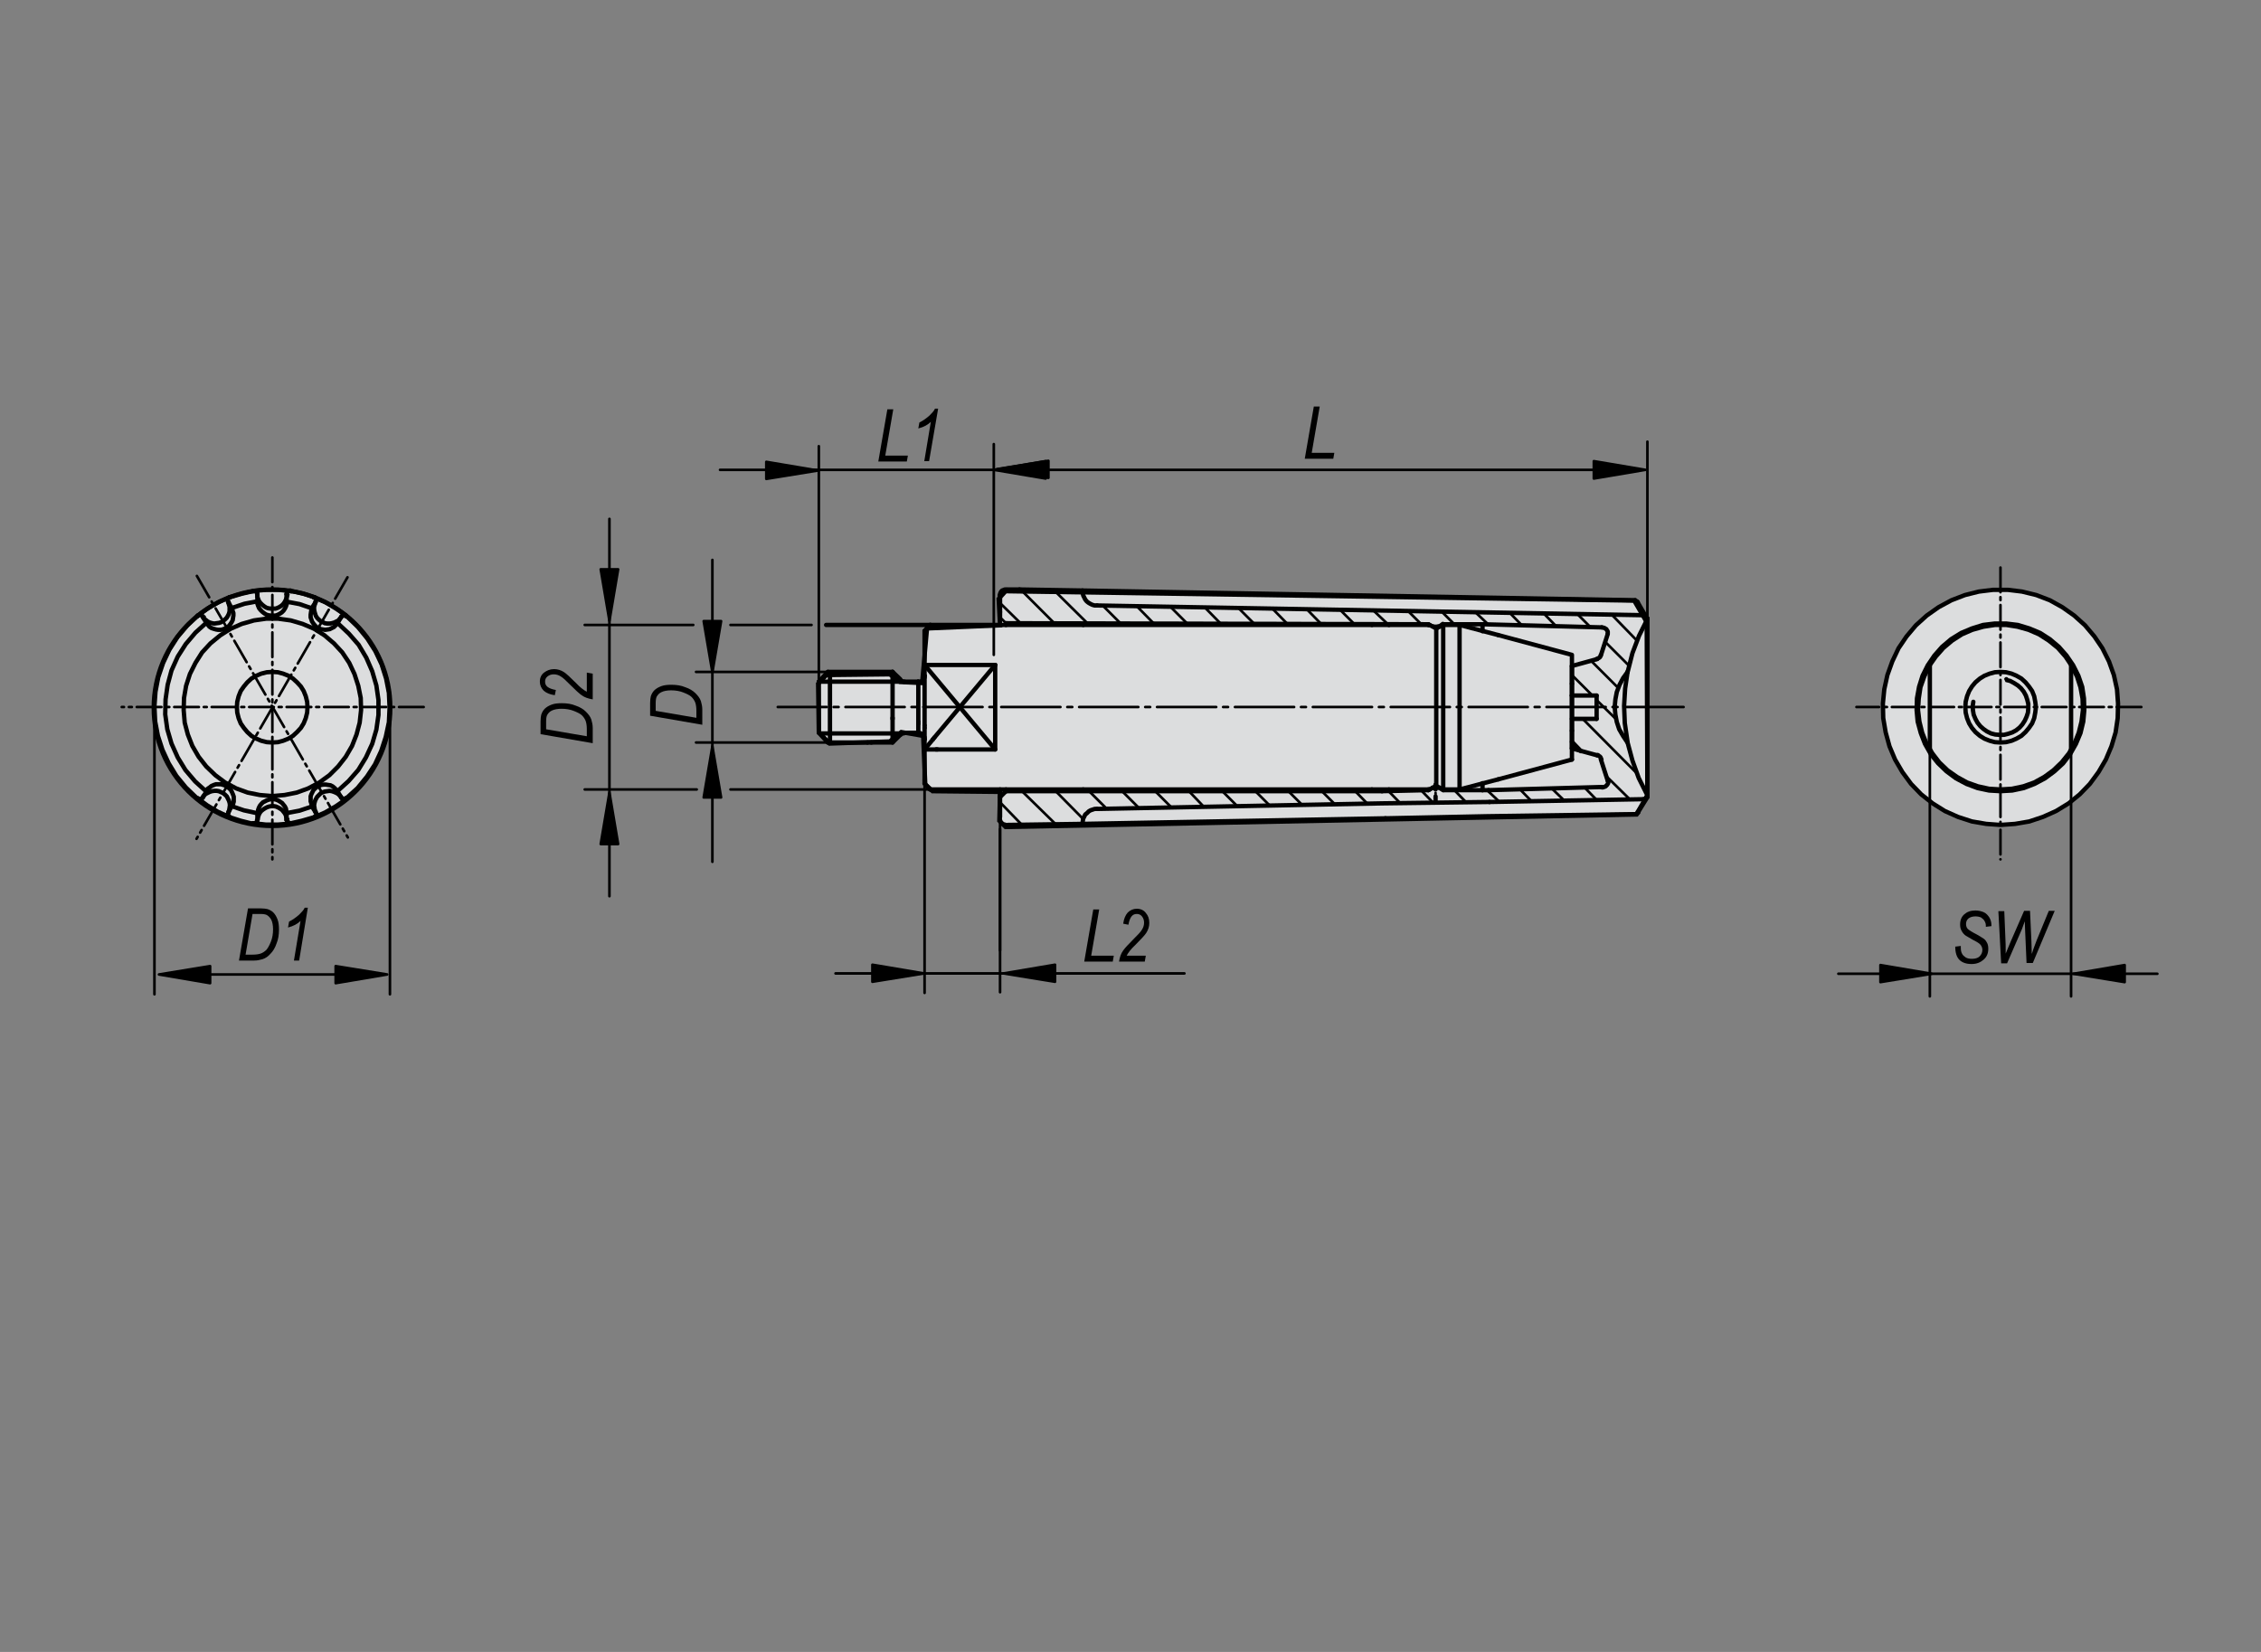 <?xml version="1.0" encoding="utf-8"?>
<!-- Generator: Adobe Illustrator 16.0.3, SVG Export Plug-In . SVG Version: 6.00 Build 0)  -->
<!DOCTYPE svg PUBLIC "-//W3C//DTD SVG 1.1//EN" "http://www.w3.org/Graphics/SVG/1.1/DTD/svg11.dtd">
<svg version="1.1" id="K0263-06325-104" xmlns="http://www.w3.org/2000/svg" xmlns:xlink="http://www.w3.org/1999/xlink" x="0px"
	 y="0px" width="650px" height="475px" viewBox="0 0 650 475" enable-background="new 0 0 650 475" xml:space="preserve">
<rect x="0" y="0" width="650" height="475" fill="#808080" stroke="none"/>
<polygon fill="#FFFFFF" points="473.4,178.9 473.6,229.2 470.5,234.2 289.1,237.8 287.3,236 287.5,227.7 268.1,227.5 266,225.5 
	265.4,211.6 259.1,210.5 255.8,213.2 238.5,213.8 235.4,210.5 235.2,196.6 237.6,194.1 255.8,193.9 258.7,196.1 265.1,196.4 
	266.5,180.7 287.5,179.8 287.1,172.2 289.1,170 469.8,172.7 "/>
<path fill="#FFFFFF" d="M541,203.5c0,18.8,15.2,34,34,34c18.8,0,34-15.2,34-34c0-18.8-15.2-34-34-34
	C556.3,169.5,541,184.7,541,203.5"/>
<path fill="#FFFFFF" d="M44.2,203.5c0,18.8,15.2,34,34,34c18.8,0,34-15.2,34-34c0-18.8-15.2-34-34-34
	C59.4,169.5,44.2,184.7,44.2,203.5"/>
<polygon fill="#DCDDDE" stroke="#000000" stroke-width="1.25" stroke-miterlimit="1.5" points="473.4,178.9 473.6,229.2 
	470.5,234.2 289.1,237.8 287.3,236 287.5,227.7 268.1,227.5 266,225.5 265.4,211.6 259.1,210.5 255.8,213.2 238.5,213.8 
	235.4,210.5 235.2,196.6 237.6,194.1 255.8,193.9 258.7,196.1 265.1,196.4 266.5,180.7 287.5,179.8 287.1,172.2 289.1,170 
	469.8,172.7 "/>
<path fill="#DCDDDE" d="M541,203.5c0,18.8,15.2,34,34,34c18.8,0,34-15.2,34-34c0-18.8-15.2-34-34-34
	C556.3,169.5,541,184.7,541,203.5"/>
<path fill="#DCDDDE" stroke="#000000" stroke-width="1.25" stroke-miterlimit="1.5" d="M44.2,203.5c0,18.8,15.2,34,34,34
	c18.8,0,34-15.2,34-34c0-18.8-15.2-34-34-34C59.4,169.5,44.2,184.7,44.2,203.5"/>
<polyline fill="none" stroke="#000000" stroke-width="1.25" stroke-linecap="round" stroke-miterlimit="1.5" points="78.3,228.9 
	81.8,228.6 85.3,227.9 88.6,226.7 91.8,225 94.7,222.9 97.2,220.4 99.4,217.6 101.2,214.5 102.5,211.2 103.4,207.8 103.8,204.2 
	103.7,200.7 103,197.2 101.9,193.8 100.4,190.6 98.4,187.6 96,185 93.3,182.7 90.3,180.8 87,179.4 83.6,178.4 80,177.9 76.5,177.9 
	73,178.4 69.5,179.4 66.3,180.8 63.3,182.7 60.5,185 58.1,187.6 56.2,190.6 54.6,193.8 53.5,197.2 52.9,200.7 52.8,204.2 
	53.1,207.8 54,211.2 55.3,214.5 57.1,217.6 59.3,220.4 61.9,222.9 64.7,225 67.9,226.7 71.2,227.9 74.7,228.6 78.3,228.9 "/>
<polyline fill="none" stroke="#000000" stroke-width="1.25" stroke-linecap="round" stroke-miterlimit="1.5" points="78.3,213.5 
	79.9,213.4 81.4,213 82.9,212.4 84.2,211.6 85.4,210.5 86.5,209.3 87.3,208 87.9,206.5 88.3,204.9 88.4,203.3 88.3,201.8 
	87.9,200.2 87.3,198.7 86.5,197.4 85.4,196.2 84.2,195.1 82.9,194.3 81.4,193.7 79.9,193.3 78.3,193.2 76.7,193.3 75.1,193.7 
	73.7,194.3 72.3,195.1 71.1,196.2 70.1,197.4 69.2,198.7 68.6,200.2 68.2,201.8 68.1,203.3 68.2,204.9 68.6,206.5 69.2,208 
	70.1,209.3 71.1,210.5 72.3,211.6 73.7,212.4 75.1,213 76.7,213.4 78.3,213.5 "/>
<polyline fill="none" stroke="#000000" stroke-width="1.25" stroke-linecap="round" stroke-miterlimit="1.5" points="74,172.9 
	74,173.6 74.2,174.2 74.5,174.9 74.9,175.4 75.4,175.9 75.9,176.3 76.5,176.7 77.1,176.9 77.8,177 78.5,177 79.2,177 79.8,176.8 
	80.4,176.5 81,176.1 81.5,175.6 81.9,175 82.2,174.4 82.4,173.8 82.6,173.1 82.4,172.9 "/>
<polyline fill="none" stroke="#000000" stroke-width="1.25" stroke-linecap="round" stroke-miterlimit="1.5" points="82.4,233.8 
	82.3,233.1 82.2,232.5 81.9,231.9 81.5,231.4 81.1,230.9 80.5,230.5 80,230.2 79.3,229.9 78.7,229.8 78,229.8 77.4,229.9 
	76.8,230.1 76.2,230.4 75.6,230.7 75.1,231.2 74.7,231.7 74.4,232.3 74.2,232.9 74.1,233.6 74,233.8 "/>
<polyline fill="none" stroke="#000000" stroke-width="1.25" stroke-linecap="round" stroke-miterlimit="1.5" points="72.7,170 
	69.6,170.7 66.5,171.6 66.1,171.7 "/>
<polyline fill="none" stroke="#000000" stroke-width="1.25" stroke-linecap="round" stroke-miterlimit="1.5" points="74,172.9 
	70.3,173.6 66.7,174.8 66.6,174.9 "/>
<line fill="none" stroke="#000000" stroke-width="1.25" stroke-linecap="round" stroke-miterlimit="1.5" x1="74" y1="172.9" x2="74" y2="170.9"/>
<line fill="none" stroke="#000000" stroke-width="1.25" stroke-linecap="round" stroke-miterlimit="1.5" x1="82.4" y1="172.9" x2="82.4" y2="170.9"/>
<polyline fill="none" stroke="#000000" stroke-width="1.25" stroke-linecap="round" stroke-miterlimit="1.5" points="59.4,179.2 
	59.8,179.7 60.2,180.2 60.8,180.6 61.4,180.8 62.1,181 62.7,181.1 63.4,181.1 64,181 64.7,180.7 65.3,180.4 65.8,180 66.2,179.5 
	66.6,178.9 66.9,178.3 67,177.6 67.1,177 67.1,176.3 66.9,175.7 66.7,175 66.6,174.9 "/>
<line fill="none" stroke="#000000" stroke-width="1.25" stroke-linecap="round" stroke-miterlimit="1.5" x1="59.4" y1="179.2" x2="58.3" y2="177.4"/>
<line fill="none" stroke="#000000" stroke-width="1.25" stroke-linecap="round" stroke-miterlimit="1.5" x1="66.6" y1="174.9" x2="65.7" y2="173.2"/>
<line fill="none" stroke="#000000" stroke-width="1.25" stroke-linecap="round" stroke-miterlimit="1.5" x1="89.6" y1="174.9" x2="90.7" y2="173.2"/>
<polyline fill="none" stroke="#000000" stroke-width="1.25" stroke-linecap="round" stroke-miterlimit="1.5" points="89.8,174.9 
	89.5,175.5 89.4,176.1 89.3,176.8 89.3,177.5 89.5,178.1 89.7,178.7 90.1,179.3 90.5,179.8 91,180.3 91.6,180.6 92.2,180.9 
	92.8,181 93.5,181.1 94.2,181 94.8,180.9 95.4,180.6 96,180.3 96.5,179.8 96.9,179.3 97,179.2 98.1,177.4 "/>
<polyline fill="none" stroke="#000000" stroke-width="1.25" stroke-linecap="round" stroke-miterlimit="1.5" points="56.9,177 
	53.8,179.9 51,183.2 48.7,186.8 46.9,190.6 45.5,194.7 44.7,198.9 44.4,203.1 44.6,207.4 45.4,211.6 46.7,215.6 48.5,219.5 
	50.7,223.1 53.4,226.4 56.5,229.4 56.7,229.5 "/>
<polyline fill="none" stroke="#000000" stroke-width="1.25" stroke-linecap="round" stroke-miterlimit="1.5" points="90.3,171.7 
	87.2,170.7 84,170 83.7,170 "/>
<polyline fill="none" stroke="#000000" stroke-width="1.25" stroke-linecap="round" stroke-miterlimit="1.5" points="59.4,179 
	56.2,181.9 53.4,185.2 51.1,188.8 49.3,192.8 48.2,196.9 47.6,201.1 47.5,205.4 48.1,209.7 49.3,213.8 51.1,217.8 53.3,221.4 
	56.1,224.7 59.3,227.6 59.4,227.5 "/>
<polyline fill="none" stroke="#000000" stroke-width="1.25" stroke-linecap="round" stroke-miterlimit="1.5" points="89.6,174.9 
	86.1,173.7 82.4,173 82.4,172.9 "/>
<polyline fill="none" stroke="#000000" stroke-width="1.25" stroke-linecap="round" stroke-miterlimit="1.5" points="66.1,235 
	69.2,236 72.4,236.8 72.7,236.7 "/>
<polyline fill="none" stroke="#000000" stroke-width="1.25" stroke-linecap="round" stroke-miterlimit="1.5" points="83.7,236.7 
	86.8,236 89.9,235.1 90.3,235 "/>
<polyline fill="none" stroke="#000000" stroke-width="1.25" stroke-linecap="round" stroke-miterlimit="1.5" points="99.6,229.5 
	102.8,226.6 105.5,223.3 107.8,219.8 109.6,215.9 110.9,211.9 111.8,207.7 112,203.5 111.8,199.2 111,195.1 109.7,191 107.9,187.2 
	105.6,183.6 102.9,180.3 99.9,177.4 99.5,177.2 "/>
<polyline fill="none" stroke="#000000" stroke-width="1.25" stroke-linecap="round" stroke-miterlimit="1.5" points="82.4,233.8 
	86.1,233.1 89.7,231.9 89.6,231.8 "/>
<line fill="none" stroke="#000000" stroke-width="1.25" stroke-linecap="round" stroke-miterlimit="1.5" x1="74" y1="233.8" x2="74" y2="235.8"/>
<line fill="none" stroke="#000000" stroke-width="1.25" stroke-linecap="round" stroke-miterlimit="1.5" x1="82.4" y1="233.8" x2="82.4" y2="235.8"/>
<polyline fill="none" stroke="#000000" stroke-width="1.25" stroke-linecap="round" stroke-miterlimit="1.5" points="97,227.5 
	96.6,227 96.1,226.5 95.6,226.1 95,225.8 94.3,225.7 93.7,225.6 93,225.6 92.3,225.7 91.7,226 91.1,226.3 90.6,226.7 90.1,227.2 
	89.8,227.8 89.5,228.4 89.3,229 89.3,229.7 89.3,230.4 89.5,231 89.7,231.7 89.6,231.8 90.7,233.5 "/>
<line fill="none" stroke="#000000" stroke-width="1.25" stroke-linecap="round" stroke-miterlimit="1.5" x1="97" y1="227.5" x2="98.1" y2="229.3"/>
<polyline fill="none" stroke="#000000" stroke-width="1.25" stroke-linecap="round" stroke-miterlimit="1.5" points="66.7,231.8 
	67,231.2 67.2,230.5 67.2,229.8 67.2,229.1 67,228.5 66.7,227.8 66.4,227.2 65.9,226.7 65.4,226.3 64.8,225.9 64.2,225.7 
	63.5,225.5 62.8,225.5 62.1,225.5 61.5,225.7 60.8,226 60.3,226.4 59.7,226.8 59.3,227.3 59.4,227.5 58.3,229.3 "/>
<line fill="none" stroke="#000000" stroke-width="1.25" stroke-linecap="round" stroke-miterlimit="1.5" x1="66.6" y1="231.8" x2="65.7" y2="233.5"/>
<polyline fill="none" stroke="#000000" stroke-width="1.25" stroke-linecap="round" stroke-miterlimit="1.5" points="97,227.5 
	100.2,224.6 103,221.4 105.2,217.8 107,213.9 108.2,209.8 108.8,205.6 108.8,201.3 108.2,197.1 107,193 105.3,189.1 103.1,185.4 
	100.3,182.2 97.2,179.3 97,179.2 "/>
<polyline fill="none" stroke="#000000" stroke-width="1.25" stroke-linecap="round" stroke-miterlimit="1.5" points="66.6,231.8 
	70.1,233 73.8,233.8 74,233.8 "/>
<polyline fill="none" stroke="#000000" stroke-width="1.25" stroke-linecap="round" stroke-miterlimit="1.5" points="56.9,177 
	57,177 57.2,176.9 57.3,176.9 57.5,176.8 57.6,176.8 57.8,176.9 57.9,176.9 58,177 58.2,177.1 58.3,177.2 58.4,177.3 58.3,177.4 "/>
<polyline fill="none" stroke="#000000" stroke-width="1.25" stroke-linecap="round" stroke-miterlimit="1.5" points="65.7,173.2 
	65.6,173 65.5,172.9 65.5,172.7 65.5,172.5 65.5,172.4 65.5,172.2 65.6,172 65.7,171.9 65.8,171.8 66,171.7 66.1,171.6 66.1,171.7 
	"/>
<polyline fill="none" stroke="#000000" stroke-width="1.25" stroke-linecap="round" stroke-miterlimit="1.5" points="72.9,170 
	73,170 73.2,170 73.3,170 73.5,170.1 73.6,170.1 73.7,170.2 73.8,170.3 73.9,170.5 73.9,170.6 74,170.7 74,170.9 74,170.9 "/>
<polyline fill="none" stroke="#000000" stroke-width="1.25" stroke-linecap="round" stroke-miterlimit="1.5" points="82.4,170.9 
	82.4,170.7 82.5,170.6 82.5,170.4 82.6,170.3 82.7,170.1 82.9,170 83,169.9 83.2,169.9 83.3,169.8 83.5,169.8 83.7,169.8 83.6,170 
	"/>
<polyline fill="none" stroke="#000000" stroke-width="1.25" stroke-linecap="round" stroke-miterlimit="1.5" points="90.3,171.7 
	90.4,171.7 90.5,171.9 90.6,172 90.7,172.1 90.8,172.3 90.8,172.4 90.8,172.6 90.8,172.7 90.8,172.9 90.7,173 90.6,173.2 
	90.7,173.2 "/>
<polyline fill="none" stroke="#000000" stroke-width="1.25" stroke-linecap="round" stroke-miterlimit="1.5" points="98.1,177.4 
	98.2,177.2 98.3,177.1 98.4,177.1 98.5,177 98.7,176.9 98.8,176.9 98.9,176.9 99.1,176.9 99.2,177 99.3,177 99.4,177.1 99.5,177.2 
	"/>
<polyline fill="none" stroke="#000000" stroke-width="1.25" stroke-linecap="round" stroke-miterlimit="1.5" points="58.3,177.4 
	58.7,177.9 59.2,178.3 59.7,178.7 60.3,179 61,179.2 61.6,179.3 62.3,179.2 63,179.1 63.6,178.9 64.2,178.5 64.7,178.1 65.2,177.6 
	65.5,177.1 65.8,176.5 66,175.8 66,175.1 66,174.5 65.8,173.8 65.6,173.2 65.7,173.2 "/>
<polyline fill="none" stroke="#000000" stroke-width="1.25" stroke-linecap="round" stroke-miterlimit="1.5" points="74,170.9 
	74,171.6 74.2,172.2 74.5,172.9 74.9,173.4 75.4,173.9 75.9,174.3 76.5,174.7 77.1,174.9 77.8,175 78.5,175 79.2,175 79.8,174.8 
	80.4,174.5 81,174.1 81.5,173.6 81.9,173 82.2,172.4 82.4,171.8 82.6,171.1 82.4,170.9 "/>
<polyline fill="none" stroke="#000000" stroke-width="1.25" stroke-linecap="round" stroke-miterlimit="1.5" points="90.7,173.2 
	90.5,173.8 90.3,174.5 90.3,175.2 90.4,175.8 90.6,176.5 90.8,177.1 91.2,177.7 91.7,178.2 92.2,178.6 92.8,178.9 93.4,179.2 
	94.1,179.3 94.8,179.3 95.4,179.2 96.1,179 96.7,178.7 97.3,178.4 97.7,177.9 98.2,177.3 98.1,177.4 "/>
<polyline fill="none" stroke="#000000" stroke-width="1.25" stroke-linecap="round" stroke-miterlimit="1.5" points="66.1,171.7 
	62.9,173.1 59.8,174.9 56.9,177 56.7,177.2 "/>
<polyline fill="none" stroke="#000000" stroke-width="1.25" stroke-linecap="round" stroke-miterlimit="1.5" points="83.7,170 
	80.1,169.6 76.6,169.6 73.1,169.9 72.7,170 "/>
<polyline fill="none" stroke="#000000" stroke-width="1.25" stroke-linecap="round" stroke-miterlimit="1.5" points="99.5,177 
	96.6,175 93.6,173.2 90.3,171.8 90.3,171.7 "/>
<polyline fill="none" stroke="#000000" stroke-width="1.25" stroke-linecap="round" stroke-miterlimit="1.5" points="98.1,229.3 
	98.2,229.5 98.3,229.6 98.4,229.6 98.5,229.7 98.7,229.7 98.8,229.8 98.9,229.8 99.1,229.7 99.2,229.7 99.3,229.6 99.4,229.6 
	99.5,229.5 "/>
<polyline fill="none" stroke="#000000" stroke-width="1.25" stroke-linecap="round" stroke-miterlimit="1.5" points="90.7,233.5 
	90.8,233.6 90.9,233.8 90.9,234 90.9,234.1 90.9,234.3 90.8,234.5 90.8,234.6 90.7,234.8 90.6,234.9 90.4,235 90.3,235.1 90.3,235 
	"/>
<polyline fill="none" stroke="#000000" stroke-width="1.25" stroke-linecap="round" stroke-miterlimit="1.5" points="83.7,236.7 
	83.5,236.7 83.4,236.7 83.2,236.7 83.1,236.6 83,236.6 82.8,236.5 82.7,236.4 82.7,236.2 82.6,236.1 82.6,236 82.6,235.8 
	82.4,235.8 "/>
<polyline fill="none" stroke="#000000" stroke-width="1.25" stroke-linecap="round" stroke-miterlimit="1.5" points="74,235.8 
	73.9,235.9 73.9,236.1 73.9,236.2 73.8,236.3 73.7,236.5 73.6,236.5 73.5,236.6 73.3,236.7 73.2,236.7 73,236.7 72.9,236.7 
	72.7,236.7 "/>
<polyline fill="none" stroke="#000000" stroke-width="1.25" stroke-linecap="round" stroke-miterlimit="1.5" points="66.1,235 
	66,234.9 65.9,234.8 65.7,234.7 65.7,234.6 65.6,234.4 65.6,234.3 65.5,234.1 65.6,234 65.6,233.8 65.7,233.6 65.7,233.5 
	65.7,233.5 "/>
<polyline fill="none" stroke="#000000" stroke-width="1.25" stroke-linecap="round" stroke-miterlimit="1.5" points="58.3,229.3 
	58.2,229.5 58.1,229.6 58,229.6 57.9,229.7 57.7,229.7 57.6,229.8 57.4,229.8 57.3,229.7 57.2,229.7 57,229.6 56.9,229.6 
	56.7,229.5 "/>
<polyline fill="none" stroke="#000000" stroke-width="1.25" stroke-linecap="round" stroke-miterlimit="1.5" points="65.7,233.5 
	65.9,232.9 66,232.2 66.1,231.5 66,230.8 65.8,230.2 65.5,229.6 65.2,229 64.7,228.5 64.2,228.1 63.6,227.8 62.9,227.5 62.3,227.4 
	61.6,227.4 60.9,227.5 60.3,227.7 59.7,228 59.1,228.3 58.6,228.8 58.2,229.3 58.3,229.3 "/>
<polyline fill="none" stroke="#000000" stroke-width="1.25" stroke-linecap="round" stroke-miterlimit="1.5" points="82.4,235.8 
	82.3,235.1 82.2,234.5 81.9,233.9 81.5,233.4 81.1,232.9 80.5,232.5 80,232.2 79.3,231.9 78.7,231.8 78,231.8 77.4,231.9 
	76.8,232.1 76.2,232.4 75.6,232.8 75.1,233.2 74.7,233.7 74.4,234.3 74.2,234.9 74.1,235.6 74,235.8 "/>
<polyline fill="none" stroke="#000000" stroke-width="1.25" stroke-linecap="round" stroke-miterlimit="1.5" points="98.1,229.3 
	97.7,228.8 97.2,228.3 96.7,228 96,227.7 95.4,227.5 94.7,227.4 94.1,227.5 93.4,227.6 92.8,227.8 92.2,228.1 91.7,228.6 
	91.2,229.1 90.9,229.6 90.6,230.2 90.4,230.9 90.3,231.6 90.4,232.2 90.5,232.9 90.8,233.5 90.7,233.5 "/>
<polyline fill="none" stroke="#000000" stroke-width="1.25" stroke-linecap="round" stroke-miterlimit="1.5" points="56.7,229.5 
	59.6,231.6 62.6,233.4 65.9,234.9 66.1,235 "/>
<polyline fill="none" stroke="#000000" stroke-width="1.25" stroke-linecap="round" stroke-miterlimit="1.5" points="72.9,236.7 
	76.4,237.1 79.9,237.1 83.5,236.8 83.7,236.7 "/>
<polyline fill="none" stroke="#000000" stroke-width="1.25" stroke-linecap="round" stroke-miterlimit="1.5" points="90.3,235 
	93.5,233.6 96.6,231.8 99.5,229.8 99.5,229.5 "/>
<polyline fill="none" stroke="#000000" stroke-width="1.25" stroke-linecap="round" stroke-miterlimit="1.5" points="575.1,237.2 
	579.3,236.9 583.4,236.2 587.3,234.9 591.1,233.2 594.7,231 597.9,228.4 600.8,225.4 603.3,222 605.4,218.4 607,214.6 608.2,210.6 
	608.8,206.5 608.9,202.3 608.6,198.2 607.7,194.1 606.3,190.2 604.4,186.4 602.1,183 599.4,179.8 596.3,177 592.9,174.6 
	589.3,172.6 585.4,171.1 581.3,170.1 577.2,169.6 573,169.6 568.9,170.1 564.9,171.1 561,172.6 557.3,174.6 553.9,177 550.8,179.8 
	548.1,183 545.8,186.4 544,190.2 542.6,194.1 541.7,198.2 541.3,202.3 541.4,206.5 542.1,210.6 543.2,214.6 544.8,218.4 546.9,222 
	549.4,225.4 552.3,228.4 555.6,231 559.1,233.2 562.9,234.9 566.9,236.2 571,236.9 575.1,237.2 "/>
<polyline fill="none" stroke="#000000" stroke-width="1.25" stroke-linecap="round" stroke-miterlimit="1.5" points="575.1,227.5 
	578.5,227.3 581.8,226.6 584.9,225.4 587.9,223.8 590.6,221.8 593.1,219.5 595.1,216.9 596.8,213.9 598.1,210.8 598.9,207.5 
	599.2,204.2 599.1,200.8 598.6,197.5 597.5,194.3 596,191.3 594.1,188.5 591.9,186 589.3,183.8 586.5,182 583.4,180.7 580.1,179.7 
	576.8,179.3 573.4,179.3 570.1,179.7 566.9,180.7 563.8,182 560.9,183.8 558.3,186 556.1,188.5 554.2,191.3 552.7,194.3 
	551.7,197.5 551.1,200.8 551,204.2 551.3,207.5 552.2,210.8 553.4,213.9 555.1,216.9 557.2,219.5 559.6,221.8 562.3,223.8 
	565.3,225.4 568.5,226.6 571.8,227.3 575.1,227.5 "/>
<polyline fill="none" stroke="#000000" stroke-width="1.25" stroke-linecap="round" stroke-miterlimit="1.5" points="575.1,227 
	578.4,226.8 581.7,226.1 584.8,225 587.7,223.4 590.3,221.5 592.7,219.2 594.8,216.6 596.4,213.7 597.6,210.7 598.4,207.5 
	598.8,204.2 598.7,200.9 598.1,197.6 597.1,194.5 595.6,191.5 593.8,188.8 591.6,186.3 589,184.2 586.2,182.4 583.2,181.1 
	580,180.2 576.8,179.7 573.5,179.7 570.2,180.2 567,181.1 564,182.4 561.2,184.2 558.7,186.3 556.5,188.8 554.6,191.5 553.2,194.5 
	552.1,197.6 551.6,200.9 551.4,204.2 551.8,207.5 552.6,210.7 553.8,213.7 555.5,216.6 557.5,219.2 559.9,221.5 562.6,223.4 
	565.5,225 568.6,226.1 571.8,226.8 575.1,227 "/>
<polyline fill="none" stroke="#000000" stroke-width="1.25" stroke-linecap="round" stroke-miterlimit="1.5" points="575.1,213.5 
	576.7,213.4 578.3,213 579.7,212.4 581.1,211.6 582.3,210.5 583.3,209.3 584.2,208 584.8,206.5 585.1,204.9 585.3,203.3 
	585.1,201.8 584.8,200.2 584.2,198.7 583.3,197.4 582.3,196.2 581.1,195.1 579.7,194.3 578.3,193.7 576.7,193.3 575.1,193.2 
	573.5,193.3 572,193.7 570.5,194.3 569.2,195.1 567.9,196.2 566.9,197.4 566.1,198.7 565.5,200.2 565.1,201.8 565,203.3 
	565.1,204.9 565.5,206.5 566.1,208 566.9,209.3 567.9,210.5 569.2,211.6 570.5,212.4 572,213 573.5,213.4 575.1,213.5 "/>
<line fill="none" stroke="#000000" stroke-width="1.25" stroke-linecap="round" stroke-miterlimit="1.5" x1="554.8" y1="191.2" x2="554.8" y2="215.5"/>
<line fill="none" stroke="#000000" stroke-width="1.25" stroke-linecap="round" stroke-miterlimit="1.5" x1="595.4" y1="191.2" x2="595.4" y2="215.5"/>
<line fill="none" stroke="#000000" stroke-width="1.25" stroke-linecap="round" stroke-linejoin="round" stroke-miterlimit="1.5" x1="265.8" y1="203.3" x2="265.8" y2="208.6"/>
<line fill="none" stroke="#000000" stroke-width="1.25" stroke-linecap="round" stroke-linejoin="round" stroke-miterlimit="1.5" x1="267.4" y1="227" x2="311.4" y2="227"/>
<line fill="none" stroke="#000000" stroke-width="1.25" stroke-linecap="round" stroke-linejoin="round" stroke-miterlimit="1.5" x1="419.6" y1="227" x2="430.7" y2="224.1"/>
<polyline fill="none" stroke="#000000" stroke-width="1.25" stroke-linecap="round" stroke-linejoin="round" stroke-miterlimit="1.5" points="
	451.9,218.4 451.9,188.3 430.7,182.6 "/>
<line fill="none" stroke="#000000" stroke-width="1.25" stroke-linecap="round" stroke-linejoin="round" stroke-miterlimit="1.5" x1="419.6" y1="179.7" x2="414.9" y2="179.7"/>
<line fill="none" stroke="#000000" stroke-width="1.25" stroke-linecap="round" stroke-linejoin="round" stroke-miterlimit="1.5" x1="265.8" y1="181.4" x2="265.8" y2="194.3"/>
<line fill="none" stroke="#000000" stroke-width="1.25" stroke-linecap="round" stroke-linejoin="round" stroke-miterlimit="1.5" x1="419.6" y1="227" x2="419.6" y2="179.7"/>
<line fill="none" stroke="#000000" stroke-width="1.25" stroke-linecap="round" stroke-linejoin="round" stroke-miterlimit="1.5" x1="267.4" y1="227" x2="265.8" y2="225.3"/>
<line fill="none" stroke="#000000" stroke-width="1.25" stroke-linecap="round" stroke-linejoin="round" stroke-miterlimit="1.5" x1="267.4" y1="179.7" x2="265.8" y2="181.4"/>
<line fill="none" stroke="#000000" stroke-width="1.25" stroke-linecap="round" stroke-linejoin="round" stroke-miterlimit="1.5" x1="264" y1="196" x2="260" y2="196"/>
<line fill="none" stroke="#000000" stroke-width="1.25" stroke-linecap="round" stroke-linejoin="round" stroke-miterlimit="1.5" x1="260" y1="210.7" x2="264" y2="210.7"/>
<line fill="none" stroke="#000000" stroke-width="1.25" stroke-linecap="round" stroke-linejoin="round" stroke-miterlimit="1.5" x1="265.8" y1="212.6" x2="265.8" y2="224.4"/>
<line fill="none" stroke="#000000" stroke-width="1.25" stroke-linecap="round" stroke-linejoin="round" stroke-miterlimit="1.5" x1="265.8" y1="194.3" x2="265.8" y2="203.3"/>
<line fill="none" stroke="#000000" stroke-width="1.25" stroke-linecap="round" stroke-linejoin="round" stroke-miterlimit="1.5" x1="256.6" y1="193.2" x2="238" y2="193.2"/>
<line fill="none" stroke="#000000" stroke-width="1.25" stroke-linecap="round" stroke-linejoin="round" stroke-miterlimit="1.5" x1="235.4" y1="196" x2="235.4" y2="210.7"/>
<line fill="none" stroke="#000000" stroke-width="1.25" stroke-linecap="round" stroke-linejoin="round" stroke-miterlimit="1.5" x1="238" y1="213.5" x2="249.4" y2="213.5"/>
<polyline fill="none" stroke="#000000" stroke-width="1.25" stroke-linecap="round" stroke-linejoin="round" stroke-miterlimit="1.5" points="
	265.8,212.6 265.8,212.3 265.8,212 265.6,211.7 265.5,211.5 265.3,211.3 265.1,211.1 264.8,210.9 264.6,210.8 264.3,210.8 
	264,210.7 "/>
<polyline fill="none" stroke="#000000" stroke-width="1.25" stroke-linecap="round" stroke-linejoin="round" stroke-miterlimit="1.5" points="
	265.8,194.3 265.8,194.6 265.8,194.8 265.6,195.1 265.5,195.4 265.3,195.6 265.1,195.8 264.8,195.9 264.6,196 264.3,196.1 
	264,196.1 264,196 "/>
<polyline fill="none" stroke="#000000" stroke-width="1.25" stroke-linecap="round" stroke-linejoin="round" stroke-miterlimit="1.5" points="
	258.8,195.5 259,195.7 259.2,195.8 259.5,195.9 259.7,196 260,196 260,196 "/>
<polyline fill="none" stroke="#000000" stroke-width="1.25" stroke-linecap="round" stroke-linejoin="round" stroke-miterlimit="1.5" points="
	258.8,211.3 259,211.2 259.2,211 259.5,210.9 259.7,210.9 260,210.8 260,210.7 "/>
<line fill="none" stroke="#000000" stroke-width="1.25" stroke-linecap="round" stroke-linejoin="round" stroke-miterlimit="1.5" x1="286.1" y1="191.2" x2="265.8" y2="191.2"/>
<polyline fill="none" stroke="#000000" stroke-width="1.25" stroke-linecap="round" stroke-linejoin="round" stroke-miterlimit="1.5" points="
	286.1,191.2 286.1,215.5 269.5,215.5 "/>
<line fill="none" stroke="#000000" stroke-width="1.25" stroke-linecap="round" stroke-linejoin="round" stroke-miterlimit="1.5" x1="419.6" y1="227" x2="414.9" y2="227"/>
<line fill="none" stroke="#000000" stroke-width="1.25" stroke-linecap="round" stroke-linejoin="round" stroke-miterlimit="1.5" x1="267.4" y1="179.7" x2="311.4" y2="179.7"/>
<line fill="none" stroke="#000000" stroke-width="1.25" stroke-linecap="round" stroke-linejoin="round" stroke-miterlimit="1.5" x1="394.4" y1="227" x2="399.3" y2="227"/>
<line fill="none" stroke="#000000" stroke-width="1.25" stroke-linecap="round" stroke-linejoin="round" stroke-miterlimit="1.5" x1="394.4" y1="179.7" x2="399.3" y2="179.7"/>
<line fill="none" stroke="#000000" stroke-width="1.25" stroke-linecap="round" stroke-linejoin="round" stroke-miterlimit="1.5" x1="258.8" y1="195.3" x2="256.6" y2="193.2"/>
<line fill="none" stroke="#000000" stroke-width="1.25" stroke-linecap="round" stroke-linejoin="round" stroke-miterlimit="1.5" x1="258.8" y1="211.3" x2="256.6" y2="213.5"/>
<line fill="none" stroke="#000000" stroke-width="1.25" stroke-linecap="round" stroke-linejoin="round" stroke-miterlimit="1.5" x1="256.6" y1="193.2" x2="256.6" y2="212.7"/>
<polyline fill="none" stroke="#000000" stroke-width="1.25" stroke-linecap="round" stroke-linejoin="round" stroke-miterlimit="1.5" points="
	412.9,180.7 412.9,226 411,227 "/>
<line fill="none" stroke="#000000" stroke-width="1.25" stroke-linecap="round" stroke-linejoin="round" stroke-miterlimit="1.5" x1="412.9" y1="226" x2="414.9" y2="227"/>
<line fill="none" stroke="#000000" stroke-width="1.25" stroke-linecap="round" stroke-linejoin="round" stroke-miterlimit="1.5" x1="412.9" y1="180.7" x2="411" y2="179.7"/>
<polyline fill="none" stroke="#000000" stroke-width="1.25" stroke-linecap="round" stroke-linejoin="round" stroke-miterlimit="1.5" points="
	412.9,180.7 414.9,179.7 414.9,227 "/>
<line fill="none" stroke="#000000" stroke-width="1.25" stroke-linecap="round" stroke-linejoin="round" stroke-miterlimit="1.5" x1="238" y1="213.5" x2="235.4" y2="210.7"/>
<line fill="none" stroke="#000000" stroke-width="1.25" stroke-linecap="round" stroke-linejoin="round" stroke-miterlimit="1.5" x1="238" y1="193.2" x2="235.4" y2="196"/>
<line fill="none" stroke="#000000" stroke-width="1.25" stroke-linecap="round" stroke-linejoin="round" stroke-miterlimit="1.5" x1="238.6" y1="193.3" x2="238.6" y2="213.4"/>
<line fill="none" stroke="#000000" stroke-width="1.25" stroke-linecap="round" stroke-linejoin="round" stroke-miterlimit="1.5" x1="430.7" y1="224.1" x2="451.9" y2="218.4"/>
<line fill="none" stroke="#000000" stroke-width="1.25" stroke-linecap="round" stroke-linejoin="round" stroke-miterlimit="1.5" x1="430.7" y1="182.6" x2="419.6" y2="179.7"/>
<line fill="none" stroke="#000000" stroke-width="1.25" stroke-linecap="round" stroke-linejoin="round" stroke-miterlimit="1.5" x1="399.3" y1="227" x2="411" y2="227"/>
<line fill="none" stroke="#000000" stroke-width="1.25" stroke-linecap="round" stroke-linejoin="round" stroke-miterlimit="1.5" x1="399.3" y1="179.7" x2="411" y2="179.7"/>
<line fill="none" stroke="#000000" stroke-width="1.25" stroke-linecap="round" stroke-linejoin="round" stroke-miterlimit="1.5" x1="265.8" y1="208.6" x2="265.8" y2="209.3"/>
<line fill="none" stroke="#000000" stroke-width="1.25" stroke-linecap="round" stroke-linejoin="round" stroke-miterlimit="1.5" x1="265.8" y1="225.2" x2="265.8" y2="225.3"/>
<line fill="none" stroke="#000000" stroke-width="1.25" stroke-linecap="round" stroke-linejoin="round" stroke-miterlimit="1.5" x1="250.5" y1="213.5" x2="256.6" y2="213.5"/>
<line fill="none" stroke="#000000" stroke-width="1.25" stroke-linecap="round" stroke-linejoin="round" stroke-miterlimit="1.5" x1="269.5" y1="215.5" x2="269.1" y2="215.5"/>
<line fill="none" stroke="#000000" stroke-width="1.25" stroke-linecap="round" stroke-linejoin="round" stroke-miterlimit="1.5" x1="256.6" y1="206.4" x2="256.6" y2="206.7"/>
<line fill="none" stroke="#000000" stroke-width="1.25" stroke-linecap="round" stroke-linejoin="round" stroke-miterlimit="1.5" x1="265.8" y1="224.4" x2="265.8" y2="225.2"/>
<line fill="none" stroke="#000000" stroke-width="1.25" stroke-linecap="round" stroke-linejoin="round" stroke-miterlimit="1.5" x1="249.4" y1="213.5" x2="250.5" y2="213.5"/>
<line fill="none" stroke="#000000" stroke-width="1.25" stroke-linecap="round" stroke-linejoin="round" stroke-miterlimit="1.5" x1="265.8" y1="209.3" x2="265.8" y2="212.6"/>
<line fill="none" stroke="#000000" stroke-width="1.25" stroke-linecap="round" stroke-linejoin="round" stroke-miterlimit="1.5" x1="269.1" y1="215.5" x2="265.8" y2="215.5"/>
<line fill="none" stroke="#000000" stroke-width="1.25" stroke-linecap="round" stroke-linejoin="round" stroke-miterlimit="1.5" x1="311.4" y1="227" x2="394.4" y2="227"/>
<line fill="none" stroke="#000000" stroke-width="1.25" stroke-linecap="round" stroke-linejoin="round" stroke-miterlimit="1.5" x1="311.4" y1="179.7" x2="394.4" y2="179.7"/>
<line fill="none" stroke="#000000" stroke-width="1.25" stroke-linecap="round" stroke-linejoin="round" stroke-miterlimit="1.5" x1="287.5" y1="172" x2="287.5" y2="176"/>
<line fill="none" stroke="#000000" stroke-width="1.25" stroke-linecap="round" stroke-linejoin="round" stroke-miterlimit="1.5" x1="289.7" y1="237.2" x2="311.2" y2="236.9"/>
<line fill="none" stroke="#000000" stroke-width="1.25" stroke-linecap="round" stroke-linejoin="round" stroke-miterlimit="1.5" x1="289.2" y1="227.5" x2="397.3" y2="227.5"/>
<line fill="none" stroke="#000000" stroke-width="1.25" stroke-linecap="round" stroke-linejoin="round" stroke-miterlimit="1.5" x1="426.2" y1="225.2" x2="426.2" y2="227.2"/>
<line fill="none" stroke="#000000" stroke-width="1.25" stroke-linecap="round" stroke-linejoin="round" stroke-miterlimit="1.5" x1="426.2" y1="179.5" x2="414.9" y2="179.5"/>
<line fill="none" stroke="#000000" stroke-width="1.25" stroke-linecap="round" stroke-linejoin="round" stroke-miterlimit="1.5" x1="287.5" y1="229.2" x2="287.5" y2="234.9"/>
<line fill="none" stroke="#000000" stroke-width="1.25" stroke-linecap="round" stroke-linejoin="round" stroke-miterlimit="1.5" x1="426.2" y1="227.2" x2="427.9" y2="227.2"/>
<line fill="none" stroke="#000000" stroke-width="1.25" stroke-linecap="round" stroke-linejoin="round" stroke-miterlimit="1.5" x1="460.5" y1="180.4" x2="426.2" y2="179.5"/>
<line fill="none" stroke="#000000" stroke-width="1.25" stroke-linecap="round" stroke-linejoin="round" stroke-miterlimit="1.5" x1="451.9" y1="191.5" x2="451.9" y2="196.6"/>
<line fill="none" stroke="#000000" stroke-width="1.25" stroke-linecap="round" stroke-linejoin="round" stroke-miterlimit="1.5" x1="451.9" y1="215.2" x2="459.2" y2="217.2"/>
<line fill="none" stroke="#000000" stroke-width="1.25" stroke-linecap="round" stroke-linejoin="round" stroke-miterlimit="1.5" x1="451.9" y1="210.1" x2="451.9" y2="215.2"/>
<line fill="none" stroke="#000000" stroke-width="1.25" stroke-linecap="round" stroke-linejoin="round" stroke-miterlimit="1.5" x1="451.9" y1="196.6" x2="451.9" y2="200"/>
<line fill="none" stroke="#000000" stroke-width="1.25" stroke-linecap="round" stroke-linejoin="round" stroke-miterlimit="1.5" x1="473.6" y1="228.6" x2="473.6" y2="178.1"/>
<polyline fill="none" stroke="#000000" stroke-width="1.25" stroke-linecap="round" stroke-linejoin="round" stroke-miterlimit="1.5" points="
	462.2,182.3 460.3,188.2 460.2,188.4 "/>
<polyline fill="none" stroke="#000000" stroke-width="1.25" stroke-linecap="round" stroke-linejoin="round" stroke-miterlimit="1.5" points="
	460.2,218.3 462.1,224.2 462.2,224.4 "/>
<line fill="none" stroke="#000000" stroke-width="1.25" stroke-linecap="round" stroke-linejoin="round" stroke-miterlimit="1.5" x1="459.2" y1="189.5" x2="451.9" y2="191.5"/>
<polyline fill="none" stroke="#000000" stroke-width="1.25" stroke-linecap="round" stroke-linejoin="round" stroke-miterlimit="1.5" points="
	462.2,182.1 462.2,181.9 462.2,181.6 462.1,181.4 461.9,181.1 461.8,180.9 461.6,180.8 461.3,180.6 461.1,180.5 460.9,180.5 
	460.6,180.4 460.5,180.4 "/>
<polyline fill="none" stroke="#000000" stroke-width="1.25" stroke-linecap="round" stroke-linejoin="round" stroke-miterlimit="1.5" points="
	460.5,226.4 460.8,226.4 461.1,226.3 461.4,226.2 461.6,226.1 461.8,225.9 462,225.7 462.2,225.4 462.3,225.2 462.4,224.9 
	462.4,224.6 462.2,224.6 "/>
<polyline fill="none" stroke="#000000" stroke-width="1.25" stroke-linecap="round" stroke-linejoin="round" stroke-miterlimit="1.5" points="
	460.4,218.4 460.3,218.2 460.2,217.9 460.1,217.7 459.9,217.5 459.7,217.4 459.5,217.2 459.3,217.1 459.2,217.2 "/>
<polyline fill="none" stroke="#000000" stroke-width="1.25" stroke-linecap="round" stroke-linejoin="round" stroke-miterlimit="1.5" points="
	459,189.5 459.2,189.4 459.4,189.3 459.6,189.2 459.8,189.1 460,188.9 460.1,188.7 460.2,188.5 460.2,188.4 "/>
<polyline fill="none" stroke="#000000" stroke-width="1.25" stroke-linecap="round" stroke-linejoin="round" stroke-miterlimit="1.5" points="
	467.9,193.2 466.6,195 465.6,196.9 464.8,199 464.4,201.1 464.2,203.3 464.4,205.5 464.8,207.6 465.5,209.7 466.6,211.6 
	467.8,213.4 467.9,213.5 "/>
<polyline fill="none" stroke="#000000" stroke-width="1.25" stroke-linecap="round" stroke-linejoin="round" stroke-miterlimit="1.5" points="
	467.9,193.2 467.2,198 466.9,203 467.1,207.9 467.8,212.7 467.9,213.5 469.3,218.7 471.1,223.7 473.5,228.5 473.6,228.7 "/>
<line fill="none" stroke="#000000" stroke-width="1.25" stroke-linecap="round" stroke-linejoin="round" stroke-miterlimit="1.5" x1="470.1" y1="172.6" x2="311.2" y2="169.8"/>
<line fill="none" stroke="#000000" stroke-width="1.25" stroke-linecap="round" stroke-linejoin="round" stroke-miterlimit="1.5" x1="472.5" y1="229.8" x2="428.2" y2="230.6"/>
<line fill="none" stroke="#000000" stroke-width="1.25" stroke-linecap="round" stroke-linejoin="round" stroke-miterlimit="1.5" x1="311.2" y1="236.9" x2="398.3" y2="235.3"/>
<line fill="none" stroke="#000000" stroke-width="1.25" stroke-linecap="round" stroke-linejoin="round" stroke-miterlimit="1.5" x1="472.5" y1="176.9" x2="315.4" y2="174.1"/>
<line fill="none" stroke="#000000" stroke-width="1.25" stroke-linecap="round" stroke-linejoin="round" stroke-miterlimit="1.5" x1="311.2" y1="169.8" x2="293.1" y2="169.5"/>
<polyline fill="none" stroke="#000000" stroke-width="1.25" stroke-linecap="round" stroke-linejoin="round" stroke-miterlimit="1.5" points="
	315.4,232.6 314.7,232.6 314.1,232.8 313.5,233 313,233.3 312.5,233.8 312,234.2 311.7,234.8 311.4,235.4 311.3,236 311.2,236.6 
	311.2,236.7 "/>
<polyline fill="none" stroke="#000000" stroke-width="1.25" stroke-linecap="round" stroke-linejoin="round" stroke-miterlimit="1.5" points="
	311.2,170 311.3,170.6 311.4,171.2 311.7,171.8 312,172.4 312.4,172.9 312.9,173.3 313.4,173.6 314,173.9 314.7,174.1 315.3,174.1 
	315.4,174.1 "/>
<polyline fill="none" stroke="#000000" stroke-width="1.25" stroke-linecap="round" stroke-linejoin="round" stroke-miterlimit="1.5" points="
	289.2,169.5 288.9,169.5 288.6,169.6 288.4,169.7 288.1,169.8 287.9,170 287.7,170.3 287.6,170.5 287.5,170.8 287.4,171.1 
	287.4,171.3 287.5,171.3 "/>
<polyline fill="none" stroke="#000000" stroke-width="1.25" stroke-linecap="round" stroke-linejoin="round" stroke-miterlimit="1.5" points="
	287.4,235.5 287.5,235.7 287.5,236 287.6,236.2 287.8,236.5 287.9,236.7 288.1,236.8 288.4,237 288.6,237.1 288.9,237.1 
	289.1,237.2 "/>
<line fill="none" stroke="#000000" stroke-width="1.25" stroke-linecap="round" stroke-linejoin="round" stroke-miterlimit="1.5" x1="410.6" y1="179.5" x2="289.2" y2="179.2"/>
<line fill="none" stroke="#000000" stroke-width="1.25" stroke-linecap="round" stroke-linejoin="round" stroke-miterlimit="1.5" x1="414.9" y1="227.2" x2="426.2" y2="227.2"/>
<line fill="none" stroke="#000000" stroke-width="1.25" stroke-linecap="round" stroke-linejoin="round" stroke-miterlimit="1.5" x1="451.9" y1="206.7" x2="459" y2="206.7"/>
<line fill="none" stroke="#000000" stroke-width="1.25" stroke-linecap="round" stroke-linejoin="round" stroke-miterlimit="1.5" x1="459" y1="200" x2="451.9" y2="200"/>
<line fill="none" stroke="#000000" stroke-width="1.25" stroke-linecap="round" stroke-linejoin="round" stroke-miterlimit="1.5" x1="459" y1="206.7" x2="459" y2="200"/>
<polyline fill="none" stroke="#000000" stroke-width="1.25" stroke-linecap="round" stroke-linejoin="round" stroke-miterlimit="1.5" points="
	451.9,200 451.9,206.7 451.9,210.1 "/>
<line fill="none" stroke="#000000" stroke-width="1.25" stroke-linecap="round" stroke-linejoin="round" stroke-miterlimit="1.5" x1="287.5" y1="229.2" x2="289.2" y2="227.5"/>
<line fill="none" stroke="#000000" stroke-width="1.25" stroke-linecap="round" stroke-linejoin="round" stroke-miterlimit="1.5" x1="289.2" y1="179.2" x2="289.2" y2="179.7"/>
<line fill="none" stroke="#000000" stroke-width="1.25" stroke-linecap="round" stroke-linejoin="round" stroke-miterlimit="1.5" x1="289.2" y1="227" x2="289.2" y2="227.5"/>
<polyline fill="none" stroke="#000000" stroke-width="0.75" stroke-linecap="round" stroke-linejoin="round" stroke-miterlimit="1.5" points="
	289.2,179.2 287.5,177.5 287.5,179.7 "/>
<line fill="none" stroke="#000000" stroke-width="1.25" stroke-linecap="round" stroke-linejoin="round" stroke-miterlimit="1.5" x1="287.5" y1="227" x2="287.5" y2="229.2"/>
<polyline fill="none" stroke="#000000" stroke-width="1.25" stroke-linecap="round" stroke-linejoin="round" stroke-miterlimit="1.5" points="
	470.1,234.1 470.2,234.1 470.4,234.1 470.5,234 470.7,233.9 470.8,233.8 470.9,233.7 471,233.6 470.8,233.5 "/>
<polyline fill="none" stroke="#000000" stroke-width="1.25" stroke-linecap="round" stroke-linejoin="round" stroke-miterlimit="1.5" points="
	470.8,173.2 470.8,173.1 470.7,173 470.6,172.9 470.5,172.9 470.3,172.8 470.2,172.8 470.1,172.8 470.1,172.6 "/>
<polyline fill="none" stroke="#000000" stroke-width="1.25" stroke-linecap="round" stroke-linejoin="round" stroke-miterlimit="1.5" points="
	472.5,229.8 472.7,229.8 472.9,229.7 473.1,229.7 473.2,229.6 473.3,229.4 473.5,229.3 473.3,229.2 "/>
<polyline fill="none" stroke="#000000" stroke-width="1.25" stroke-linecap="round" stroke-linejoin="round" stroke-miterlimit="1.5" points="
	473.3,177.4 473.2,177.2 473.1,177.2 473,177.1 472.8,177 472.7,177 472.6,177 472.4,177 472.5,176.9 "/>
<line fill="none" stroke="#000000" stroke-width="1.25" stroke-linecap="round" stroke-linejoin="round" stroke-miterlimit="1.5" x1="470.8" y1="233.5" x2="473.3" y2="229.2"/>
<line fill="none" stroke="#000000" stroke-width="1.25" stroke-linecap="round" stroke-linejoin="round" stroke-miterlimit="1.5" x1="470.8" y1="173.2" x2="473.3" y2="177.5"/>
<line fill="none" stroke="#000000" stroke-width="1.25" stroke-linecap="round" stroke-linejoin="round" stroke-miterlimit="1.5" x1="410.6" y1="227" x2="410.6" y2="227.2"/>
<polyline fill="none" stroke="#000000" stroke-width="1.25" stroke-linecap="round" stroke-linejoin="round" stroke-miterlimit="1.5" points="
	414.9,227 414.9,227.2 414.4,226.9 413.9,226.6 413.4,226.5 412.9,226.4 412.3,226.4 411.8,226.5 411.8,226.6 "/>
<polyline fill="none" stroke="#000000" stroke-width="1.25" stroke-linecap="round" stroke-linejoin="round" stroke-miterlimit="1.5" points="
	410.9,227 410.6,227.2 410.6,227.2 "/>
<polyline fill="none" stroke="#000000" stroke-width="1.25" stroke-linecap="round" stroke-linejoin="round" stroke-miterlimit="1.5" points="
	410.6,179.5 410.7,179.6 410.9,179.7 "/>
<polyline fill="none" stroke="#000000" stroke-width="1.25" stroke-linecap="round" stroke-linejoin="round" stroke-miterlimit="1.5" points="
	411.9,180.1 412.4,180.2 413,180.2 413.5,180.1 414,180 414.4,179.7 414.8,179.4 414.9,179.5 "/>
<polyline fill="none" stroke="#000000" stroke-width="1.25" stroke-linecap="round" stroke-linejoin="round" stroke-miterlimit="1.5" points="
	473.5,229 473.5,228.9 473.6,228.7 473.6,228.7 "/>
<line fill="none" stroke="#000000" stroke-width="1.25" stroke-linecap="round" stroke-linejoin="round" stroke-miterlimit="1.5" x1="473.3" y1="229.2" x2="473.5" y2="229"/>
<polyline fill="none" stroke="#000000" stroke-width="1.25" stroke-linecap="round" stroke-linejoin="round" stroke-miterlimit="1.5" points="
	473.6,228.7 473.6,228.5 473.6,228.6 "/>
<polyline fill="none" stroke="#000000" stroke-width="1.25" stroke-linecap="round" stroke-linejoin="round" stroke-miterlimit="1.5" points="
	473.6,178.1 473.6,177.9 473.6,178 "/>
<line fill="none" stroke="#000000" stroke-width="1.25" stroke-linecap="round" stroke-linejoin="round" stroke-miterlimit="1.5" x1="473.3" y1="177.5" x2="473.5" y2="177.7"/>
<polyline fill="none" stroke="#000000" stroke-width="1.25" stroke-linecap="round" stroke-linejoin="round" stroke-miterlimit="1.5" points="
	473.6,178 471.2,182.8 469.3,187.8 468,192.9 467.9,193.2 "/>
<polyline fill="none" stroke="#000000" stroke-width="1.25" stroke-linecap="round" stroke-linejoin="round" stroke-miterlimit="1.5" points="
	473.6,178 473.6,177.8 473.5,177.7 473.5,177.7 "/>
<line fill="none" stroke="#000000" stroke-width="1.25" stroke-linecap="round" stroke-linejoin="round" stroke-miterlimit="1.5" x1="397.3" y1="227.5" x2="410.6" y2="227.2"/>
<line fill="none" stroke="#000000" stroke-width="1.25" stroke-linecap="round" stroke-linejoin="round" stroke-miterlimit="1.5" x1="426.2" y1="179.5" x2="426.2" y2="181.5"/>
<line fill="none" stroke="#000000" stroke-width="1.25" stroke-linecap="round" stroke-linejoin="round" stroke-miterlimit="1.5" x1="427.9" y1="227.2" x2="460.5" y2="226.3"/>
<polyline fill="none" stroke="#000000" stroke-width="1.25" stroke-linecap="round" stroke-linejoin="round" stroke-miterlimit="1.5" points="
	428.2,230.6 397.2,231 315.4,232.6 "/>
<polyline fill="none" stroke="#000000" stroke-width="1.25" stroke-linecap="round" stroke-linejoin="round" stroke-miterlimit="1.5" points="
	398.3,235.3 427.5,234.7 470.1,234.1 "/>
<line fill="none" stroke="#000000" stroke-width="1.25" stroke-linecap="round" stroke-linejoin="round" stroke-miterlimit="1.5" x1="410.6" y1="179.5" x2="410.6" y2="179.7"/>
<line fill="none" stroke="#000000" stroke-width="1.25" stroke-linecap="round" stroke-linejoin="round" stroke-miterlimit="1.5" x1="414.9" y1="179.5" x2="414.9" y2="179.7"/>
<line fill="none" stroke="#000000" stroke-width="1.25" stroke-linecap="round" stroke-linejoin="round" stroke-miterlimit="1.5" x1="287.5" y1="176" x2="287.5" y2="177.5"/>
<line fill="none" stroke="#000000" stroke-width="1.25" stroke-linecap="round" stroke-linejoin="round" stroke-miterlimit="1.5" x1="293.1" y1="169.5" x2="289.6" y2="169.5"/>
<polyline fill="none" stroke="#000000" stroke-width="1.25" stroke-linecap="round" stroke-miterlimit="1.5" points="567.3,201.8 
	567.1,203.1 567.2,204.3 567.4,205.5 567.9,206.7 568.5,207.8 569.3,208.8 570.2,209.6 571.2,210.3 572.4,210.9 573.6,211.2 
	574.8,211.3 576.1,211.3 577.3,211 578.5,210.6 579.6,210 580.6,209.2 581.4,208.3 582.1,207.2 582.6,206.1 583,204.9 583.1,203.6 
	583.1,202.4 582.8,201.2 582.4,200 581.8,198.9 581,197.9 580.1,197.1 579,196.4 577.9,195.8 576.7,195.5 576.8,195.3 "/>
<line fill="none" stroke="#000000" stroke-width="1.25" stroke-linecap="round" stroke-linejoin="round" stroke-miterlimit="1.5" x1="258.3" y1="196" x2="235.6" y2="196"/>
<line fill="none" stroke="#000000" stroke-width="1.25" stroke-linecap="round" stroke-linejoin="round" stroke-miterlimit="1.5" x1="264" y1="196" x2="264" y2="207.5"/>
<line fill="none" stroke="#000000" stroke-width="1.25" stroke-linecap="round" stroke-linejoin="round" stroke-miterlimit="1.5" x1="286.1" y1="191.2" x2="268.6" y2="212.1"/>
<line fill="none" stroke="#000000" stroke-width="1.25" stroke-linecap="round" stroke-linejoin="round" stroke-miterlimit="1.5" x1="286.1" y1="215.5" x2="265.8" y2="191.2"/>
<line fill="none" stroke="#000000" stroke-width="1.25" stroke-linecap="round" stroke-linejoin="round" stroke-miterlimit="1.5" x1="264" y1="207.5" x2="264" y2="208.1"/>
<line fill="none" stroke="#000000" stroke-width="1.25" stroke-linecap="round" stroke-linejoin="round" stroke-miterlimit="1.5" x1="268.6" y1="212.1" x2="268.2" y2="212.6"/>
<line fill="none" stroke="#000000" stroke-width="1.25" stroke-linecap="round" stroke-linejoin="round" stroke-miterlimit="1.5" x1="258.3" y1="210.9" x2="236" y2="210.9"/>
<line fill="none" stroke="#000000" stroke-width="1.25" stroke-linecap="round" stroke-linejoin="round" stroke-miterlimit="1.5" x1="264" y1="208.1" x2="264" y2="210.7"/>
<line fill="none" stroke="#000000" stroke-width="1.25" stroke-linecap="round" stroke-linejoin="round" stroke-miterlimit="1.5" x1="268.2" y1="212.6" x2="265.8" y2="215.5"/>
<line fill="none" stroke="#000000" stroke-width="0.75" stroke-linecap="round" stroke-linejoin="round" stroke-miterlimit="1.5" x1="287.5" y1="230.7" x2="293.8" y2="237.2"/>
<line fill="none" stroke="#000000" stroke-width="0.75" stroke-linecap="round" stroke-linejoin="round" stroke-miterlimit="1.5" x1="303.4" y1="236.9" x2="293.8" y2="227.5"/>
<line fill="none" stroke="#000000" stroke-width="0.75" stroke-linecap="round" stroke-linejoin="round" stroke-miterlimit="1.5" x1="303.5" y1="227.5" x2="311.4" y2="235.5"/>
<line fill="none" stroke="#000000" stroke-width="0.75" stroke-linecap="round" stroke-linejoin="round" stroke-miterlimit="1.5" x1="318" y1="232.4" x2="313.1" y2="227.5"/>
<line fill="none" stroke="#000000" stroke-width="0.75" stroke-linecap="round" stroke-linejoin="round" stroke-miterlimit="1.5" x1="322.6" y1="227.5" x2="327.4" y2="232.3"/>
<line fill="none" stroke="#000000" stroke-width="0.75" stroke-linecap="round" stroke-linejoin="round" stroke-miterlimit="1.5" x1="336.7" y1="232.1" x2="332.1" y2="227.5"/>
<line fill="none" stroke="#000000" stroke-width="0.75" stroke-linecap="round" stroke-linejoin="round" stroke-miterlimit="1.5" x1="287.5" y1="173.4" x2="293.4" y2="179.2"/>
<line fill="none" stroke="#000000" stroke-width="0.75" stroke-linecap="round" stroke-linejoin="round" stroke-miterlimit="1.5" x1="341.8" y1="227.5" x2="346.1" y2="232"/>
<line fill="none" stroke="#000000" stroke-width="0.75" stroke-linecap="round" stroke-linejoin="round" stroke-miterlimit="1.5" x1="355.7" y1="231.8" x2="351.4" y2="227.5"/>
<line fill="none" stroke="#000000" stroke-width="0.75" stroke-linecap="round" stroke-linejoin="round" stroke-miterlimit="1.5" x1="303.1" y1="179.2" x2="293.4" y2="169.5"/>
<line fill="none" stroke="#000000" stroke-width="0.75" stroke-linecap="round" stroke-linejoin="round" stroke-miterlimit="1.5" x1="303.1" y1="169.8" x2="312.6" y2="179.2"/>
<line fill="none" stroke="#000000" stroke-width="0.75" stroke-linecap="round" stroke-linejoin="round" stroke-miterlimit="1.5" x1="360.9" y1="227.5" x2="365" y2="231.6"/>
<line fill="none" stroke="#000000" stroke-width="0.75" stroke-linecap="round" stroke-linejoin="round" stroke-miterlimit="1.5" x1="374.4" y1="231.5" x2="370.4" y2="227.5"/>
<line fill="none" stroke="#000000" stroke-width="0.75" stroke-linecap="round" stroke-linejoin="round" stroke-miterlimit="1.5" x1="322.1" y1="179.2" x2="317.2" y2="174.3"/>
<line fill="none" stroke="#000000" stroke-width="0.75" stroke-linecap="round" stroke-linejoin="round" stroke-miterlimit="1.5" x1="326.9" y1="174.4" x2="331.8" y2="179.4"/>
<line fill="none" stroke="#000000" stroke-width="0.75" stroke-linecap="round" stroke-linejoin="round" stroke-miterlimit="1.5" x1="380" y1="227.5" x2="383.8" y2="231.3"/>
<line fill="none" stroke="#000000" stroke-width="0.75" stroke-linecap="round" stroke-linejoin="round" stroke-miterlimit="1.5" x1="393.2" y1="231.2" x2="389.6" y2="227.5"/>
<line fill="none" stroke="#000000" stroke-width="0.75" stroke-linecap="round" stroke-linejoin="round" stroke-miterlimit="1.5" x1="341.4" y1="179.4" x2="336.6" y2="174.6"/>
<line fill="none" stroke="#000000" stroke-width="0.75" stroke-linecap="round" stroke-linejoin="round" stroke-miterlimit="1.5" x1="346.4" y1="174.7" x2="351" y2="179.4"/>
<line fill="none" stroke="#000000" stroke-width="0.75" stroke-linecap="round" stroke-linejoin="round" stroke-miterlimit="1.5" x1="399.2" y1="227.5" x2="402.6" y2="231"/>
<line fill="none" stroke="#000000" stroke-width="0.75" stroke-linecap="round" stroke-linejoin="round" stroke-miterlimit="1.5" x1="411.9" y1="230.7" x2="408.6" y2="227.3"/>
<line fill="none" stroke="#000000" stroke-width="0.75" stroke-linecap="round" stroke-linejoin="round" stroke-miterlimit="1.5" x1="360.6" y1="179.4" x2="356.1" y2="174.9"/>
<line fill="none" stroke="#000000" stroke-width="0.75" stroke-linecap="round" stroke-linejoin="round" stroke-miterlimit="1.5" x1="365.8" y1="175" x2="370.1" y2="179.4"/>
<line fill="none" stroke="#000000" stroke-width="0.75" stroke-linecap="round" stroke-linejoin="round" stroke-miterlimit="1.5" x1="418.1" y1="227.2" x2="421.5" y2="230.7"/>
<line fill="none" stroke="#000000" stroke-width="0.75" stroke-linecap="round" stroke-linejoin="round" stroke-miterlimit="1.5" x1="430.9" y1="230.4" x2="427.5" y2="227.2"/>
<line fill="none" stroke="#000000" stroke-width="0.75" stroke-linecap="round" stroke-linejoin="round" stroke-miterlimit="1.5" x1="379.8" y1="179.4" x2="375.7" y2="175.2"/>
<line fill="none" stroke="#000000" stroke-width="0.75" stroke-linecap="round" stroke-linejoin="round" stroke-miterlimit="1.5" x1="385.3" y1="175.4" x2="389.3" y2="179.4"/>
<line fill="none" stroke="#000000" stroke-width="0.75" stroke-linecap="round" stroke-linejoin="round" stroke-miterlimit="1.5" x1="436.9" y1="226.9" x2="440.2" y2="230.3"/>
<line fill="none" stroke="#000000" stroke-width="0.75" stroke-linecap="round" stroke-linejoin="round" stroke-miterlimit="1.5" x1="446.1" y1="226.7" x2="449.6" y2="230.1"/>
<line fill="none" stroke="#000000" stroke-width="0.75" stroke-linecap="round" stroke-linejoin="round" stroke-miterlimit="1.5" x1="399" y1="179.5" x2="395" y2="175.7"/>
<line fill="none" stroke="#000000" stroke-width="0.75" stroke-linecap="round" stroke-linejoin="round" stroke-miterlimit="1.5" x1="404.9" y1="175.8" x2="408.6" y2="179.5"/>
<line fill="none" stroke="#000000" stroke-width="0.75" stroke-linecap="round" stroke-linejoin="round" stroke-miterlimit="1.5" x1="455.5" y1="226.4" x2="459" y2="230"/>
<line fill="none" stroke="#000000" stroke-width="0.75" stroke-linecap="round" stroke-linejoin="round" stroke-miterlimit="1.5" x1="468.5" y1="229.8" x2="461.8" y2="223.2"/>
<line fill="none" stroke="#000000" stroke-width="1.25" stroke-linecap="round" stroke-linejoin="round" stroke-miterlimit="1.5" x1="454.5" y1="216" x2="451.9" y2="213.3"/>
<line fill="none" stroke="#000000" stroke-width="0.75" stroke-linecap="round" stroke-linejoin="round" stroke-miterlimit="1.5" x1="418.1" y1="179.5" x2="414.6" y2="176"/>
<line fill="none" stroke="#000000" stroke-width="0.75" stroke-linecap="round" stroke-linejoin="round" stroke-miterlimit="1.5" x1="424.2" y1="176.1" x2="427.8" y2="179.5"/>
<line fill="none" stroke="#000000" stroke-width="0.75" stroke-linecap="round" stroke-linejoin="round" stroke-miterlimit="1.5" x1="455" y1="206.7" x2="470.5" y2="222.3"/>
<line fill="none" stroke="#000000" stroke-width="0.75" stroke-linecap="round" stroke-linejoin="round" stroke-miterlimit="1.5" x1="464.5" y1="206.7" x2="459" y2="201.3"/>
<line fill="none" stroke="#000000" stroke-width="0.75" stroke-linecap="round" stroke-linejoin="round" stroke-miterlimit="1.5" x1="457.8" y1="200" x2="451.9" y2="194.1"/>
<line fill="none" stroke="#000000" stroke-width="0.75" stroke-linecap="round" stroke-linejoin="round" stroke-miterlimit="1.5" x1="434.1" y1="176.3" x2="437.5" y2="179.8"/>
<line fill="none" stroke="#000000" stroke-width="0.75" stroke-linecap="round" stroke-linejoin="round" stroke-miterlimit="1.5" x1="443.8" y1="176.4" x2="447.3" y2="180"/>
<line fill="none" stroke="#000000" stroke-width="0.75" stroke-linecap="round" stroke-linejoin="round" stroke-miterlimit="1.5" x1="457.5" y1="190.1" x2="465.2" y2="197.8"/>
<line fill="none" stroke="#000000" stroke-width="0.75" stroke-linecap="round" stroke-linejoin="round" stroke-miterlimit="1.5" x1="468.2" y1="191.3" x2="461.5" y2="184.6"/>
<line fill="none" stroke="#000000" stroke-width="0.75" stroke-linecap="round" stroke-linejoin="round" stroke-miterlimit="1.5" x1="457.2" y1="180.3" x2="453.5" y2="176.6"/>
<line fill="none" stroke="#000000" stroke-width="0.75" stroke-linecap="round" stroke-linejoin="round" stroke-miterlimit="1.5" x1="463.3" y1="176.7" x2="470.5" y2="184.1"/>
<line fill="none" stroke="#000000" stroke-width="0.75" stroke-linecap="round" stroke-miterlimit="1.5" x1="554.8" y1="203.3" x2="554.8" y2="286.5"/>
<line fill="none" stroke="#000000" stroke-width="0.75" stroke-linecap="round" stroke-miterlimit="1.5" x1="595.4" y1="203.3" x2="595.4" y2="286.5"/>
<line fill="none" stroke="#000000" stroke-width="0.75" stroke-linecap="round" stroke-linejoin="round" stroke-miterlimit="1.5" x1="265.8" y1="226" x2="265.8" y2="285.5"/>
<line fill="none" stroke="#000000" stroke-width="0.75" stroke-linecap="round" stroke-linejoin="round" stroke-miterlimit="1.5" x1="235.4" y1="128.3" x2="235.4" y2="198.7"/>
<line fill="none" stroke="#000000" stroke-width="0.75" stroke-linecap="round" stroke-linejoin="round" stroke-miterlimit="1.5" x1="287.5" y1="233.4" x2="287.5" y2="285.3"/>
<line fill="none" stroke="#000000" stroke-width="0.75" stroke-linecap="round" stroke-linejoin="round" stroke-miterlimit="1.5" x1="287.5" y1="238.4" x2="287.5" y2="273.3"/>
<line fill="none" stroke="#000000" stroke-width="0.75" stroke-linecap="round" stroke-linejoin="round" stroke-miterlimit="1.5" x1="473.6" y1="203.3" x2="473.6" y2="127"/>
<line fill="none" stroke="#000000" stroke-width="0.75" stroke-linecap="round" stroke-miterlimit="1.5" x1="44.4" y1="203.3" x2="44.4" y2="285.9"/>
<line fill="none" stroke="#000000" stroke-width="0.75" stroke-linecap="round" stroke-miterlimit="1.5" x1="112.1" y1="203.3" x2="112.1" y2="285.9"/>
<line fill="none" stroke="#000000" stroke-width="0.75" stroke-linecap="round" stroke-linejoin="round" stroke-miterlimit="1.5" x1="238.2" y1="193.2" x2="200.1" y2="193.2"/>
<line fill="none" stroke="#000000" stroke-width="0.75" stroke-linecap="round" stroke-linejoin="round" stroke-miterlimit="1.5" x1="238.2" y1="213.5" x2="200.1" y2="213.5"/>
<line fill="none" stroke="#000000" stroke-width="0.75" stroke-linecap="round" stroke-miterlimit="1.5" x1="199.3" y1="179.7" x2="168.1" y2="179.7"/>
<line fill="none" stroke="#000000" stroke-width="0.75" stroke-linecap="round" stroke-linejoin="round" stroke-miterlimit="1.5" x1="233.3" y1="179.7" x2="210" y2="179.7"/>
<line fill="none" stroke="#000000" stroke-width="1.25" stroke-linecap="round" stroke-linejoin="round" stroke-miterlimit="1.5" x1="267.5" y1="179.7" x2="237.5" y2="179.7"/>
<line fill="none" stroke="#000000" stroke-width="0.75" stroke-linecap="round" stroke-miterlimit="1.5" x1="200.3" y1="227" x2="168.1" y2="227"/>
<line fill="none" stroke="#000000" stroke-width="0.75" stroke-linecap="round" stroke-linejoin="round" stroke-miterlimit="1.5" x1="267.5" y1="227" x2="210" y2="227"/>
<line fill="none" stroke="#000000" stroke-width="1.25" stroke-linecap="round" stroke-linejoin="round" stroke-miterlimit="1.5" x1="412.7" y1="230.4" x2="412.7" y2="229"/>
<line fill="none" stroke="#000000" stroke-width="0.75" stroke-linecap="round" stroke-linejoin="round" stroke-miterlimit="1.5" x1="412.7" y1="228.3" x2="412.7" y2="228"/>
<line fill="none" stroke="#000000" stroke-width="1.25" stroke-linecap="round" stroke-linejoin="round" stroke-miterlimit="1.5" x1="412.7" y1="227" x2="412.7" y2="225.6"/>
<polyline fill="none" stroke="#000000" stroke-width="0.75" stroke-linecap="round" stroke-miterlimit="1.5" points="207,135.1 
	361.1,135.1 471.4,135.1 "/>
<polyline fill="none" stroke="#000000" stroke-width="0.75" stroke-linecap="round" stroke-miterlimit="1.5" points="175.2,149.2 
	175.2,185.4 175.2,257.7 "/>
<g>
	<path d="M170.4,213.7l-15-2.6v-3.7c0-0.8,0.1-1.5,0.2-1.9c0.2-0.6,0.5-1.2,1-1.7c0.5-0.5,1.2-0.9,2-1.2s1.8-0.4,2.9-0.4
		c1.5,0,2.8,0.2,4,0.7c1.2,0.4,2.2,1,2.9,1.7s1.3,1.4,1.6,2.3c0.2,0.7,0.4,1.5,0.4,2.4V213.7z M168.7,211.7v-2
		c0-0.9-0.1-1.7-0.3-2.3s-0.6-1.2-1.1-1.7s-1.4-0.9-2.4-1.3c-1-0.4-2.2-0.6-3.5-0.6c-1.1,0-2.1,0.2-2.7,0.5
		c-0.7,0.3-1.1,0.8-1.4,1.3c-0.2,0.4-0.3,1-0.3,1.9v2.2L168.7,211.7z"/>
	<path d="M170.4,201.1c-1.3-0.2-2.4-0.6-3.2-1.2c-0.6-0.4-1.8-1.5-3.5-3.2c-1-1-1.8-1.8-2.5-2.2c-0.6-0.4-1.3-0.6-2-0.6
		c-0.7,0-1.3,0.2-1.8,0.6c-0.5,0.4-0.7,0.9-0.7,1.5c0,0.6,0.2,1.1,0.7,1.5s1.3,0.7,2.4,0.9l-0.3,1.5c-1.4-0.2-2.4-0.6-3.2-1.3
		c-0.7-0.7-1.1-1.6-1.1-2.6c0-1.1,0.4-2,1.2-2.6s1.7-1,2.9-1c1,0,2,0.3,2.9,0.9c0.6,0.4,1.7,1.4,3.4,3.1c1.2,1.3,2.3,2.1,3.1,2.5
		v-5.5l1.7,0.3V201.1z"/>
</g>
<polygon points="175.2,242.7 172.7,242.7 175.2,227.9 177.7,242.7 "/>
<polyline fill="none" stroke="#000000" stroke-width="0.75" stroke-linecap="round" stroke-linejoin="round" stroke-miterlimit="1.5" points="
	175.2,242.7 172.7,242.7 175.2,227.9 177.7,242.7 175.2,242.7 "/>
<polygon points="175.2,163.7 177.7,163.7 175.2,178.5 172.7,163.7 "/>
<polyline fill="none" stroke="#000000" stroke-width="0.75" stroke-linecap="round" stroke-linejoin="round" stroke-miterlimit="1.5" points="
	175.2,163.7 177.7,163.7 175.2,178.5 172.7,163.7 175.2,163.7 "/>
<g>
	<path d="M68.7,276.2l2.6-15H75c0.8,0,1.5,0.1,1.9,0.2c0.6,0.2,1.2,0.5,1.7,1s0.9,1.2,1.2,2c0.3,0.8,0.4,1.8,0.4,2.9
		c0,1.5-0.2,2.8-0.7,4c-0.4,1.2-1,2.2-1.7,2.9c-0.7,0.8-1.4,1.3-2.3,1.6c-0.7,0.2-1.5,0.4-2.4,0.4H68.7z M70.6,274.5h2
		c0.9,0,1.7-0.1,2.3-0.3c0.6-0.2,1.2-0.6,1.7-1.1c0.5-0.6,0.9-1.4,1.3-2.4s0.6-2.2,0.6-3.5c0-1.1-0.2-2.1-0.5-2.7s-0.8-1.1-1.3-1.4
		c-0.4-0.2-1-0.3-1.9-0.3h-2.2L70.6,274.5z"/>
	<path d="M84.5,276.2l1.9-11.4c-0.8,0.8-2,1.5-3.6,1.9l0.3-1.7c1-0.5,2-1.2,2.9-2c0.7-0.7,1.3-1.3,1.6-2h0.9L86,276.2H84.5z"/>
</g>
<polyline fill="none" stroke="#000000" stroke-width="0.75" stroke-linecap="round" stroke-miterlimit="1.5" points="50.7,280.2 
	77.8,280.2 105,280.2 "/>
<polygon points="96.5,280.2 96.5,277.8 111.3,280.2 96.5,282.7 "/>
<polyline fill="none" stroke="#000000" stroke-width="0.75" stroke-linecap="round" stroke-linejoin="round" stroke-miterlimit="1.5" points="
	96.5,280.2 96.5,277.8 111.3,280.2 96.5,282.7 96.5,280.2 "/>
<polygon points="60.4,280.2 60.4,282.7 45.7,280.2 60.4,277.8 "/>
<polyline fill="none" stroke="#000000" stroke-width="0.75" stroke-linecap="round" stroke-linejoin="round" stroke-miterlimit="1.5" points="
	60.4,280.2 60.4,282.7 45.7,280.2 60.4,277.8 60.4,280.2 "/>
<polyline fill="none" stroke="#000000" stroke-width="0.75" stroke-linecap="round" stroke-miterlimit="1.5" points="340.5,279.9 
	280.6,279.9 240.2,279.9 "/>
<g>
	<path d="M375.1,131.9l2.6-15h1.7l-2.3,13.3h6.5l-0.3,1.7H375.1z"/>
</g>
<polygon points="250.8,279.9 250.8,277.4 265.6,279.9 250.8,282.3 "/>
<polyline fill="none" stroke="#000000" stroke-width="0.75" stroke-linecap="round" stroke-linejoin="round" stroke-miterlimit="1.5" points="
	250.8,279.9 250.8,277.4 265.6,279.9 250.8,282.3 250.8,279.9 "/>
<polygon points="303.3,279.9 303.3,282.3 288.5,279.9 303.3,277.4 "/>
<polyline fill="none" stroke="#000000" stroke-width="0.75" stroke-linecap="round" stroke-linejoin="round" stroke-miterlimit="1.5" points="
	303.3,279.9 303.3,282.3 288.5,279.9 303.3,277.4 303.3,279.9 "/>
<polyline fill="none" stroke="#000000" stroke-width="0.75" stroke-linecap="round" stroke-miterlimit="1.5" points="204.8,161 
	204.8,193.6 204.8,247.8 "/>
<g>
	<path d="M201.9,208.4l-15-2.6v-3.7c0-0.8,0.1-1.5,0.2-1.9c0.2-0.6,0.5-1.2,1-1.7c0.5-0.5,1.2-0.9,2-1.2s1.8-0.4,2.9-0.4
		c1.5,0,2.8,0.2,4,0.7c1.2,0.4,2.2,1,2.9,1.7s1.3,1.4,1.6,2.3c0.2,0.7,0.4,1.5,0.4,2.4V208.4z M200.2,206.4v-2
		c0-0.9-0.1-1.7-0.3-2.3s-0.6-1.2-1.1-1.7s-1.4-0.9-2.4-1.3c-1-0.4-2.2-0.6-3.5-0.6c-1.1,0-2.1,0.2-2.7,0.5
		c-0.7,0.3-1.1,0.8-1.4,1.3c-0.2,0.4-0.3,1-0.3,1.9v2.2L200.2,206.4z"/>
</g>
<polygon points="204.8,229.3 202.3,229.3 204.8,214.6 207.3,229.3 "/>
<polyline fill="none" stroke="#000000" stroke-width="0.75" stroke-linecap="round" stroke-linejoin="round" stroke-miterlimit="1.5" points="
	204.8,229.3 202.3,229.3 204.8,214.6 207.3,229.3 204.8,229.3 "/>
<polygon points="204.8,178.6 207.3,178.6 204.8,193.3 202.3,178.6 "/>
<polyline fill="none" stroke="#000000" stroke-width="0.75" stroke-linecap="round" stroke-linejoin="round" stroke-miterlimit="1.5" points="
	204.8,178.6 207.3,178.6 204.8,193.3 202.3,178.6 204.8,178.6 "/>
<g>
	<path d="M311.7,276.5l2.6-15h1.7l-2.3,13.3h6.5l-0.3,1.7H311.7z"/>
	<path d="M321.7,276.5c0.2-1.3,0.6-2.4,1.2-3.2c0.4-0.6,1.5-1.8,3.2-3.5c1-1,1.8-1.8,2.2-2.5c0.4-0.6,0.6-1.3,0.6-2
		c0-0.7-0.2-1.3-0.6-1.8c-0.4-0.5-0.9-0.7-1.5-0.7c-0.6,0-1.1,0.2-1.5,0.7s-0.7,1.3-0.9,2.4l-1.5-0.3c0.2-1.4,0.6-2.4,1.3-3.2
		c0.7-0.7,1.6-1.1,2.6-1.1c1.1,0,2,0.4,2.6,1.2c0.7,0.8,1,1.7,1,2.9c0,1-0.3,2-0.9,2.9c-0.4,0.6-1.4,1.7-3.1,3.4
		c-1.3,1.2-2.1,2.3-2.5,3.1h5.5l-0.3,1.7H321.7z"/>
</g>
<polygon points="220.3,135.3 220.3,132.8 235.1,135.3 220.3,137.7 "/>
<polyline fill="none" stroke="#000000" stroke-width="0.75" stroke-linecap="round" stroke-linejoin="round" stroke-miterlimit="1.5" points="
	220.3,135.3 220.3,132.8 235.1,135.3 220.3,137.7 220.3,135.3 "/>
<polygon points="301.4,134.9 301.4,137.4 286.6,134.9 301.4,132.5 "/>
<polyline fill="none" stroke="#000000" stroke-width="0.75" stroke-linecap="round" stroke-linejoin="round" stroke-miterlimit="1.5" points="
	301.4,134.9 301.4,137.4 286.6,134.9 301.4,132.5 301.4,134.9 "/>
<polyline fill="none" stroke="#000000" stroke-width="0.75" stroke-linecap="round" stroke-miterlimit="1.5" points="620.2,280 
	585.8,280 528.5,280 "/>
<g>
	<path d="M562.1,272.2l1.6-0.2l0,0.5c0,0.7,0.1,1.3,0.4,1.8c0.2,0.4,0.6,0.7,1,1c0.5,0.3,1.1,0.4,1.8,0.4c0.9,0,1.7-0.2,2.2-0.7
		c0.5-0.5,0.8-1.1,0.8-1.9c0-0.5-0.2-1-0.5-1.4c-0.3-0.4-1.1-0.9-2.3-1.5c-0.9-0.5-1.5-0.9-1.9-1.1c-0.6-0.4-1-0.9-1.3-1.5
		c-0.3-0.5-0.4-1.1-0.4-1.8c0-1.2,0.4-2.2,1.2-2.9c0.8-0.7,1.8-1.1,3.2-1.1c0.9,0,1.7,0.2,2.4,0.5s1.2,0.9,1.6,1.5
		c0.4,0.7,0.6,1.4,0.6,2.2l0,0.3l-1.6,0.2l0-0.3c0-0.5-0.1-0.9-0.4-1.4c-0.2-0.4-0.6-0.7-1-1c-0.5-0.2-1-0.3-1.6-0.3
		c-0.8,0-1.5,0.2-2,0.6c-0.5,0.4-0.7,1-0.7,1.6c0,0.6,0.2,1.1,0.5,1.4s1.2,0.9,2.6,1.6c1,0.6,1.7,1,2.1,1.3c0.4,0.3,0.7,0.8,0.9,1.2
		s0.3,1,0.3,1.6c0,1.3-0.4,2.3-1.3,3.1c-0.9,0.8-2,1.3-3.5,1.3c-1.5,0-2.7-0.4-3.5-1.2C562.5,275.2,562.1,273.9,562.1,272.2z"/>
	<path d="M575.3,277l-0.8-15h1.7l0.3,7.4c0.1,1.6,0.1,2.9,0.1,3.8l0,1l1.5-3.6l3.8-8.7h1.7l0.4,8.8c0,1.1,0.1,2.3,0.1,3.6
		c0.1-0.3,0.3-0.8,0.5-1.5c0.4-1.1,0.7-1.9,0.9-2.4l3.5-8.5h1.7l-6.3,15h-1.8l-0.4-9.1c0-0.8-0.1-1.7-0.1-2.9
		c-0.4,1-0.6,1.7-0.8,2.2L577,277H575.3z"/>
</g>
<polygon points="540.6,280 540.6,277.5 555.3,280 540.6,282.4 "/>
<polyline fill="none" stroke="#000000" stroke-width="0.75" stroke-linecap="round" stroke-linejoin="round" stroke-miterlimit="1.5" points="
	540.6,280 540.6,277.5 555.3,280 540.6,282.4 540.6,280 "/>
<polygon points="610.8,280 610.8,282.4 596.1,280 610.8,277.5 "/>
<polyline fill="none" stroke="#000000" stroke-width="0.75" stroke-linecap="round" stroke-linejoin="round" stroke-miterlimit="1.5" points="
	610.8,280 610.8,282.4 596.1,280 610.8,277.5 610.8,280 "/>
<polygon points="458.2,135.1 458.2,132.6 473,135.1 458.2,137.6 "/>
<polyline fill="none" stroke="#000000" stroke-width="0.75" stroke-linecap="round" stroke-linejoin="round" stroke-miterlimit="1.5" points="
	458.2,135.1 458.2,132.6 473,135.1 458.2,137.6 458.2,135.1 "/>
<polygon points="300.6,135.1 300.6,137.6 285.8,135.1 300.6,132.6 "/>
<polyline fill="none" stroke="#000000" stroke-width="0.75" stroke-linecap="round" stroke-linejoin="round" stroke-miterlimit="1.5" points="
	300.6,135.1 300.6,137.6 285.8,135.1 300.6,132.6 300.6,135.1 "/>
<line fill="none" stroke="#000000" stroke-width="0.75" stroke-linecap="round" stroke-linejoin="round" stroke-dasharray="17.008,1.984,1.417,1.984" x1="484" y1="203.3" x2="223.6" y2="203.3"/>
<line fill="none" stroke="#000000" stroke-width="0.75" stroke-linecap="round" stroke-linejoin="round" stroke-dasharray="7.087,1.417,0.85,1.417" x1="615.6" y1="203.3" x2="533.7" y2="203.3"/>
<line fill="none" stroke="#000000" stroke-width="0.75" stroke-linecap="round" stroke-linejoin="round" stroke-dasharray="7.087,1.417,0.85,1.417" x1="121.8" y1="203.3" x2="35" y2="203.3"/>
<line fill="none" stroke="#000000" stroke-width="0.75" stroke-linecap="round" stroke-linejoin="round" stroke-dasharray="7.087,1.417,0.85,1.417" x1="78.3" y1="160.3" x2="78.3" y2="247.1"/>
<line fill="none" stroke="#000000" stroke-width="0.75" stroke-linecap="round" stroke-linejoin="round" stroke-dasharray="7.087,1.417,0.85,1.417" x1="99.9" y1="166" x2="56.5" y2="241.2"/>
<line fill="none" stroke="#000000" stroke-width="0.75" stroke-linecap="round" stroke-linejoin="round" stroke-dasharray="7.087,1.417,0.85,1.417" x1="56.6" y1="165.6" x2="100" y2="240.8"/>
<line fill="none" stroke="#000000" stroke-width="0.75" stroke-linecap="round" stroke-linejoin="round" stroke-dasharray="7.087,1.417,0.85,1.417" x1="575.1" y1="163.2" x2="575.1" y2="247.1"/>
<g>
	<path d="M252.5,132.7l2.6-15h1.7l-2.3,13.3h6.5l-0.3,1.7H252.5z"/>
	<path d="M265.7,132.7l1.9-11.4c-0.8,0.8-2,1.5-3.6,1.9l0.3-1.7c1-0.5,2-1.2,2.9-2c0.7-0.7,1.3-1.3,1.6-2h0.9l-2.6,15.1H265.7z"/>
</g>
<line fill="none" stroke="#000000" stroke-width="0.75" stroke-linecap="round" stroke-linejoin="round" stroke-miterlimit="1.5" x1="285.7" y1="127.7" x2="285.7" y2="188.3"/>
</svg>

